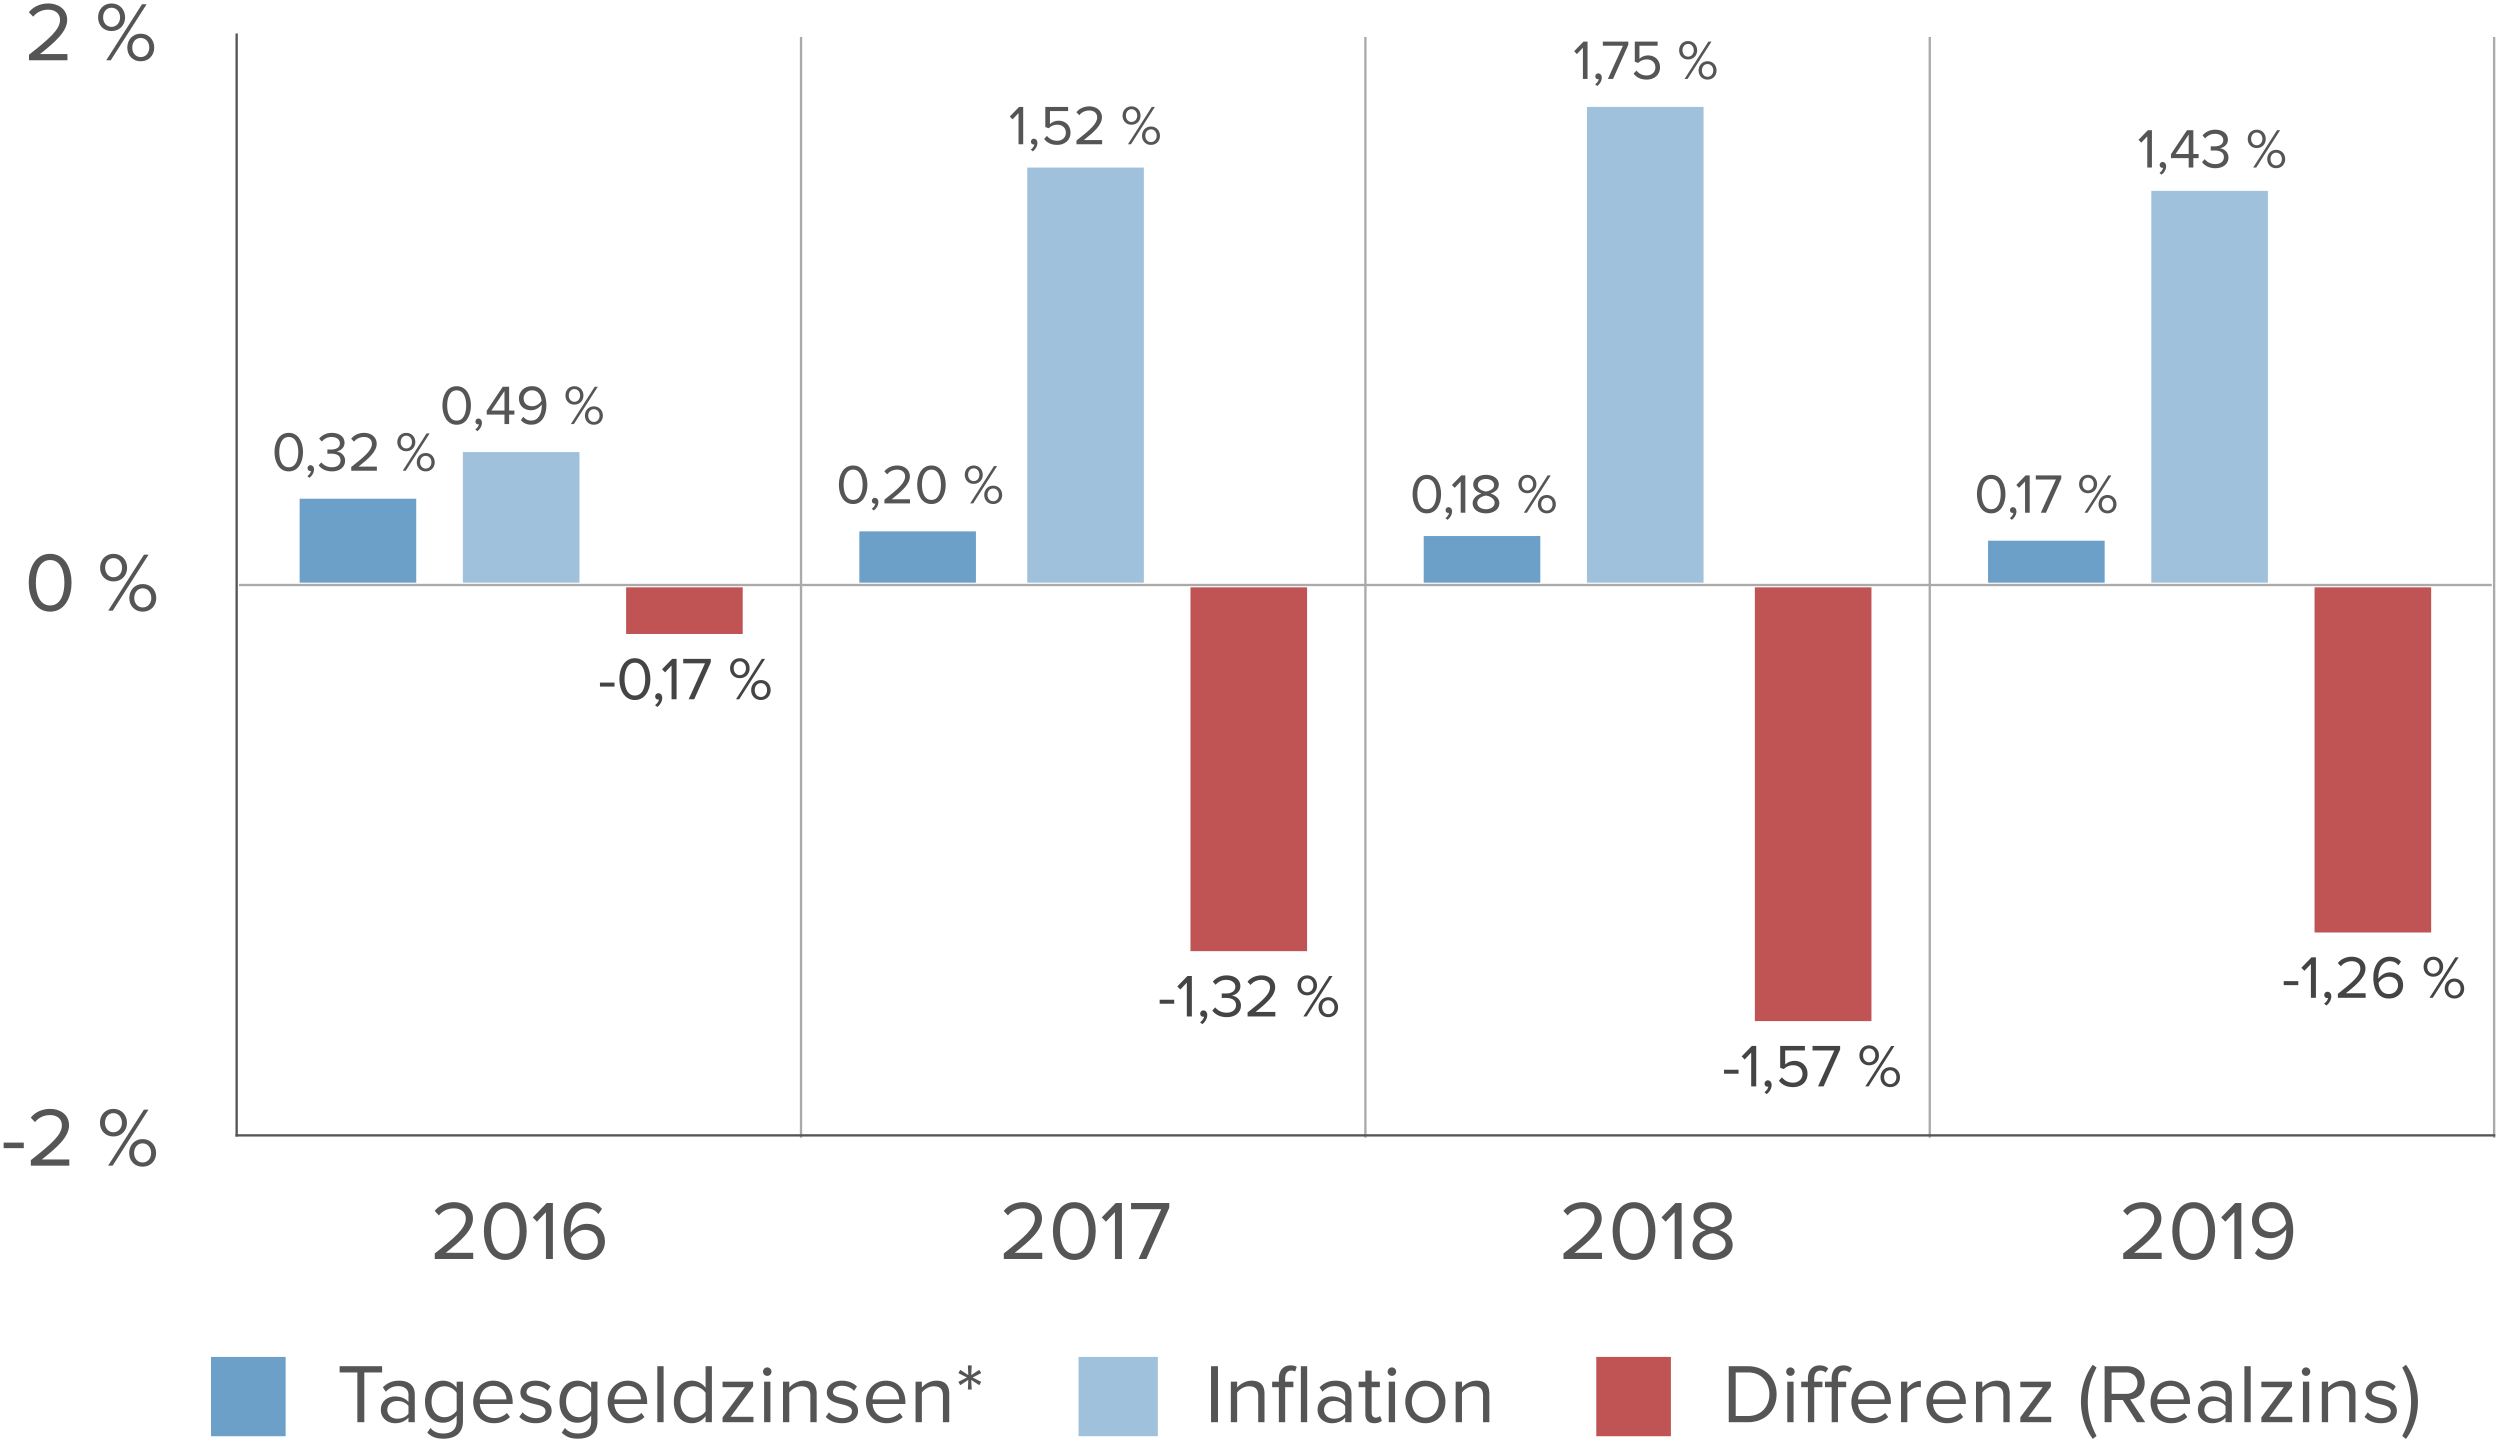 <svg viewBox="0 0 536 309" xmlns="http://www.w3.org/2000/svg" fill-rule="evenodd" clip-rule="evenodd"><path d="M171.74 7.925v236M292.741 7.925v236M413.74 7.924v236M534.74 7.926v236" fill="none" stroke="#aaa" stroke-width=".5"/><path d="M50.74 243.424v-236" fill="none" stroke="#555" stroke-width=".5" stroke-linecap="square"/><path fill="#555" fill-rule="nonzero" d="M.78 244.975H5.1v1.188H.78zM14.856 249.925v-1.332H8.97c3.348-2.646 5.832-4.878 5.832-7.326 0-2.394-2.034-3.528-4.032-3.528-1.692 0-3.258.684-4.176 1.89l.918.954c.702-.9 1.818-1.512 3.258-1.512 1.242 0 2.502.666 2.502 2.196 0 2.07-2.34 4.068-6.66 7.47v1.188h8.244zM24.306 243.661c1.728 0 2.916-1.26 2.916-2.934 0-1.692-1.188-2.988-2.916-2.988-1.71 0-2.88 1.296-2.88 2.988 0 1.674 1.17 2.934 2.88 2.934zm-.162 6.264l7.686-12.006h-.99l-7.668 12.006h.972zm6.426.216c1.71 0 2.898-1.26 2.898-2.934 0-1.692-1.188-2.988-2.898-2.988-1.71 0-2.88 1.296-2.88 2.988 0 1.674 1.17 2.934 2.88 2.934zm-6.264-7.38c-1.062 0-1.8-.9-1.8-2.034 0-1.188.738-2.07 1.8-2.07 1.08 0 1.836.882 1.836 2.07 0 1.134-.756 2.034-1.836 2.034zm6.264 6.48c-1.08 0-1.818-.9-1.818-2.034 0-1.188.738-2.07 1.818-2.07s1.836.882 1.836 2.07c0 1.134-.756 2.034-1.836 2.034zM10.748 131.141c3.276 0 4.59-3.294 4.59-6.21 0-2.934-1.314-6.192-4.59-6.192-3.294 0-4.59 3.258-4.59 6.192 0 2.916 1.296 6.21 4.59 6.21zm0-1.332c-2.286 0-3.06-2.484-3.06-4.878s.774-4.86 3.06-4.86 3.06 2.466 3.06 4.86-.774 4.878-3.06 4.878zM24.338 124.661c1.728 0 2.916-1.26 2.916-2.934 0-1.692-1.188-2.988-2.916-2.988-1.71 0-2.88 1.296-2.88 2.988 0 1.674 1.17 2.934 2.88 2.934zm-.162 6.264l7.686-12.006h-.99l-7.668 12.006h.972zm6.426.216c1.71 0 2.898-1.26 2.898-2.934 0-1.692-1.188-2.988-2.898-2.988-1.71 0-2.88 1.296-2.88 2.988 0 1.674 1.17 2.934 2.88 2.934zm-6.264-7.38c-1.062 0-1.8-.9-1.8-2.034 0-1.188.738-2.07 1.8-2.07 1.08 0 1.836.882 1.836 2.07 0 1.134-.756 2.034-1.836 2.034zm6.264 6.48c-1.08 0-1.818-.9-1.818-2.034 0-1.188.738-2.07 1.818-2.07s1.836.882 1.836 2.07c0 1.134-.756 2.034-1.836 2.034zM14.456 12.925v-1.332H8.57c3.348-2.646 5.832-4.878 5.832-7.326 0-2.394-2.034-3.528-4.032-3.528-1.692 0-3.258.684-4.176 1.89l.918.954c.702-.9 1.818-1.512 3.258-1.512 1.242 0 2.502.666 2.502 2.196 0 2.07-2.34 4.068-6.66 7.47v1.188h8.244zM23.906 6.66c1.728 0 2.916-1.26 2.916-2.933 0-1.692-1.188-2.988-2.916-2.988-1.71 0-2.88 1.296-2.88 2.988 0 1.674 1.17 2.934 2.88 2.934zm-.162 6.265L31.43.919h-.99l-7.668 12.006h.972zm6.426.216c1.71 0 2.898-1.26 2.898-2.934 0-1.692-1.188-2.988-2.898-2.988-1.71 0-2.88 1.296-2.88 2.988 0 1.674 1.17 2.934 2.88 2.934zm-6.264-7.38c-1.062 0-1.8-.9-1.8-2.034 0-1.188.738-2.07 1.8-2.07 1.08 0 1.836.882 1.836 2.07 0 1.134-.756 2.034-1.836 2.034zm6.264 6.48c-1.08 0-1.818-.9-1.818-2.034 0-1.188.738-2.07 1.818-2.07s1.836.882 1.836 2.07c0 1.134-.756 2.034-1.836 2.034zM101.456 269.925v-1.332H95.57c3.348-2.646 5.832-4.878 5.832-7.326 0-2.394-2.034-3.528-4.032-3.528-1.692 0-3.258.684-4.176 1.89l.918.954c.702-.9 1.818-1.512 3.258-1.512 1.242 0 2.502.666 2.502 2.196 0 2.07-2.34 4.068-6.66 7.47v1.188h8.244zM108.332 270.141c3.276 0 4.59-3.294 4.59-6.21 0-2.934-1.314-6.192-4.59-6.192-3.294 0-4.59 3.258-4.59 6.192 0 2.916 1.296 6.21 4.59 6.21zm0-1.332c-2.286 0-3.06-2.484-3.06-4.878s.774-4.86 3.06-4.86 3.06 2.466 3.06 4.86-.774 4.878-3.06 4.878zM118.538 269.925V257.92h-1.314l-3.006 3.096.9.918 1.926-2.034v10.026h1.494zM125.486 270.141c2.628 0 4.212-1.836 4.212-3.924 0-2.556-1.764-3.834-3.924-3.834-1.548 0-2.88 1.044-3.402 1.872-.018-.162-.018-.306-.018-.468 0-2.358 1.062-4.716 3.384-4.716 1.26 0 1.962.504 2.574 1.224l.756-1.116c-.738-.846-1.782-1.44-3.33-1.44-3.366 0-4.878 2.952-4.878 6.21s1.278 6.192 4.626 6.192zm-.054-1.332c-2.088 0-2.88-1.836-3.024-3.33.666-1.062 1.818-1.8 3.006-1.8 1.548 0 2.772.828 2.772 2.592 0 1.152-.9 2.538-2.754 2.538zM223.456 269.925v-1.332h-5.886c3.348-2.646 5.832-4.878 5.832-7.326 0-2.394-2.034-3.528-4.032-3.528-1.692 0-3.258.684-4.176 1.89l.918.954c.702-.9 1.818-1.512 3.258-1.512 1.242 0 2.502.666 2.502 2.196 0 2.07-2.34 4.068-6.66 7.47v1.188h8.244zM230.332 270.141c3.276 0 4.59-3.294 4.59-6.21 0-2.934-1.314-6.192-4.59-6.192-3.294 0-4.59 3.258-4.59 6.192 0 2.916 1.296 6.21 4.59 6.21zm0-1.332c-2.286 0-3.06-2.484-3.06-4.878s.774-4.86 3.06-4.86 3.06 2.466 3.06 4.86-.774 4.878-3.06 4.878zM240.538 269.925V257.92h-1.314l-3.006 3.096.9.918 1.926-2.034v10.026h1.494zM245.776 269.925l4.914-10.98v-1.026h-8.19v1.332h6.462l-4.842 10.674h1.656zM343.456 269.925v-1.332h-5.886c3.348-2.646 5.832-4.878 5.832-7.326 0-2.394-2.034-3.528-4.032-3.528-1.692 0-3.258.684-4.176 1.89l.918.954c.702-.9 1.818-1.512 3.258-1.512 1.242 0 2.502.666 2.502 2.196 0 2.07-2.34 4.068-6.66 7.47v1.188h8.244zM350.332 270.141c3.276 0 4.59-3.294 4.59-6.21 0-2.934-1.314-6.192-4.59-6.192-3.294 0-4.59 3.258-4.59 6.192 0 2.916 1.296 6.21 4.59 6.21zm0-1.332c-2.286 0-3.06-2.484-3.06-4.878s.774-4.86 3.06-4.86 3.06 2.466 3.06 4.86-.774 4.878-3.06 4.878zM360.538 269.925V257.92h-1.314l-3.006 3.096.9.918 1.926-2.034v10.026h1.494zM367.18 270.141c2.358 0 4.302-1.224 4.302-3.258 0-1.602-1.368-2.7-2.862-3.15 1.386-.396 2.682-1.296 2.682-2.88 0-2.16-2.142-3.114-4.122-3.114-1.998 0-4.104.954-4.104 3.114 0 1.584 1.278 2.484 2.664 2.88-1.494.45-2.862 1.548-2.862 3.15 0 2.052 1.926 3.258 4.302 3.258zm0-7.02c-.72-.126-2.61-.612-2.61-2.07 0-1.242 1.152-1.98 2.61-1.98 1.44 0 2.61.738 2.61 1.98 0 1.458-1.872 1.944-2.61 2.07zm0 5.688c-1.494 0-2.808-.792-2.808-2.088 0-1.566 2.07-2.232 2.808-2.322.738.09 2.79.756 2.79 2.322 0 1.296-1.314 2.088-2.79 2.088zM463.456 269.925v-1.332h-5.886c3.348-2.646 5.832-4.878 5.832-7.326 0-2.394-2.034-3.528-4.032-3.528-1.692 0-3.258.684-4.176 1.89l.918.954c.702-.9 1.818-1.512 3.258-1.512 1.242 0 2.502.666 2.502 2.196 0 2.07-2.34 4.068-6.66 7.47v1.188h8.244zM470.332 270.141c3.276 0 4.59-3.294 4.59-6.21 0-2.934-1.314-6.192-4.59-6.192-3.294 0-4.59 3.258-4.59 6.192 0 2.916 1.296 6.21 4.59 6.21zm0-1.332c-2.286 0-3.06-2.484-3.06-4.878s.774-4.86 3.06-4.86 3.06 2.466 3.06 4.86-.774 4.878-3.06 4.878zM480.538 269.925V257.92h-1.314l-3.006 3.096.9.918 1.926-2.034v10.026h1.494zM486.784 270.123c3.366 0 4.878-2.952 4.878-6.192 0-3.276-1.278-6.21-4.644-6.21-2.61 0-4.194 1.854-4.194 3.924 0 2.556 1.782 3.834 3.942 3.834 1.53 0 2.862-1.044 3.384-1.872.018.162.018.324.018.486 0 2.268-.954 4.698-3.384 4.698-1.242 0-1.962-.504-2.574-1.224l-.756 1.116c.756.864 1.8 1.44 3.33 1.44zm.324-5.94c-1.548 0-2.772-.828-2.772-2.592 0-1.134.918-2.538 2.754-2.538 2.088 0 2.88 1.854 3.006 3.348-.63 1.062-1.8 1.782-2.988 1.782z"/><path fill="#444" fill-rule="nonzero" d="M489.63 210.35h3.12v.858h-3.12zM496.533 213.925v-8.67h-.949l-2.17 2.235.65.663 1.39-1.469v7.241h1.08zM499.835 213.613c0-.624-.39-.988-.819-.988a.696.696 0 00-.689.702c0 .39.26.663.624.663a.603.603 0 00.182-.026c-.052.43-.429.936-.845 1.21l.481.402c.598-.429 1.066-1.17 1.066-1.963zM507.193 213.925v-.962h-4.25c2.417-1.91 4.211-3.523 4.211-5.29 0-1.73-1.469-2.549-2.912-2.549-1.222 0-2.353.494-3.016 1.365l.663.69c.507-.65 1.313-1.093 2.353-1.093.897 0 1.807.481 1.807 1.586 0 1.495-1.69 2.938-4.81 5.395v.858h5.954zM512.185 214.081c1.898 0 3.042-1.326 3.042-2.834 0-1.846-1.274-2.769-2.834-2.769-1.118 0-2.08.754-2.457 1.352-.013-.117-.013-.22-.013-.338 0-1.703.767-3.406 2.444-3.406.91 0 1.417.364 1.86.884l.545-.806c-.533-.61-1.287-1.04-2.405-1.04-2.43 0-3.523 2.132-3.523 4.485s.923 4.472 3.341 4.472zm-.039-.962c-1.508 0-2.08-1.326-2.184-2.405.481-.767 1.313-1.3 2.171-1.3 1.118 0 2.002.598 2.002 1.872 0 .832-.65 1.833-1.989 1.833zM521.701 209.401c1.248 0 2.106-.91 2.106-2.119 0-1.222-.858-2.158-2.106-2.158-1.235 0-2.08.936-2.08 2.158 0 1.21.845 2.12 2.08 2.12zm-.117 4.524l5.551-8.67h-.715l-5.538 8.67h.702zm4.641.156c1.235 0 2.093-.91 2.093-2.119 0-1.222-.858-2.158-2.093-2.158-1.235 0-2.08.936-2.08 2.158 0 1.21.845 2.12 2.08 2.12zm-4.524-5.33c-.767 0-1.3-.65-1.3-1.469 0-.858.533-1.495 1.3-1.495.78 0 1.326.637 1.326 1.495 0 .82-.546 1.47-1.326 1.47zm4.524 4.68c-.78 0-1.313-.65-1.313-1.469 0-.858.533-1.495 1.313-1.495.78 0 1.326.637 1.326 1.495 0 .82-.546 1.47-1.326 1.47zM369.63 229.35h3.12v.858h-3.12zM376.533 232.925v-8.67h-.949l-2.17 2.235.65.663 1.39-1.469v7.241h1.08zM379.835 232.613c0-.624-.39-.988-.819-.988a.696.696 0 00-.689.702c0 .39.26.663.624.663a.603.603 0 00.182-.026c-.052.43-.429.936-.845 1.21l.481.402c.598-.429 1.066-1.17 1.066-1.963zM384.45 233.081c1.742 0 3.081-1.092 3.081-2.86 0-1.78-1.313-2.769-2.756-2.769-.87 0-1.612.364-2.028.78v-3.016h4.225v-.962h-5.304v4.68l.793.273c.585-.572 1.235-.819 2.002-.819 1.17 0 1.99.728 1.99 1.872 0 1.053-.82 1.86-2.003 1.86-1.066 0-1.82-.417-2.392-1.145l-.663.715c.65.858 1.586 1.391 3.055 1.391zM390.976 232.925l3.55-7.93v-.74h-5.916v.961h4.667l-3.497 7.71h1.196zM400.74 228.401c1.247 0 2.105-.91 2.105-2.119 0-1.222-.858-2.158-2.106-2.158-1.235 0-2.08.936-2.08 2.158 0 1.21.845 2.12 2.08 2.12zm-.118 4.524l5.551-8.67h-.715l-5.538 8.67h.702zm4.641.156c1.235 0 2.093-.91 2.093-2.119 0-1.222-.858-2.158-2.093-2.158-1.235 0-2.08.936-2.08 2.158 0 1.21.845 2.12 2.08 2.12zm-4.524-5.33c-.767 0-1.3-.65-1.3-1.469 0-.858.533-1.495 1.3-1.495.78 0 1.326.637 1.326 1.495 0 .82-.546 1.47-1.326 1.47zm4.524 4.68c-.78 0-1.313-.65-1.313-1.469 0-.858.533-1.495 1.313-1.495.78 0 1.326.637 1.326 1.495 0 .82-.546 1.47-1.326 1.47zM248.63 214.35h3.12v.858h-3.12zM255.533 217.925v-8.67h-.949l-2.17 2.235.65.663 1.39-1.469v7.241h1.08zM258.835 217.613c0-.624-.39-.988-.819-.988a.696.696 0 00-.689.702c0 .39.26.663.624.663a.603.603 0 00.182-.026c-.052.43-.429.936-.845 1.21l.481.402c.598-.429 1.066-1.17 1.066-1.963zM262.995 218.081c1.911 0 3.068-1.053 3.068-2.496 0-1.39-1.209-2.067-2.002-2.132.82-.143 1.872-.767 1.872-2.015 0-1.469-1.274-2.314-2.938-2.314-1.339 0-2.34.585-2.964 1.34l.598.675c.637-.689 1.34-1.053 2.288-1.053 1.053 0 1.937.52 1.937 1.482 0 1.001-.923 1.43-2.015 1.43-.35 0-.754 0-.897-.013v.988c.13-.013.533-.013.897-.013 1.274 0 2.158.455 2.158 1.534 0 1.001-.767 1.625-2.028 1.625-1.027 0-1.91-.468-2.418-1.144l-.637.676c.533.78 1.612 1.43 3.081 1.43zM273.434 217.925v-.962h-4.25c2.417-1.91 4.211-3.523 4.211-5.29 0-1.73-1.469-2.549-2.912-2.549-1.222 0-2.353.494-3.016 1.365l.663.69c.507-.65 1.313-1.093 2.353-1.093.897 0 1.807.481 1.807 1.586 0 1.495-1.69 2.938-4.81 5.395v.858h5.954zM280.26 213.401c1.247 0 2.105-.91 2.105-2.119 0-1.222-.858-2.158-2.106-2.158-1.235 0-2.08.936-2.08 2.158 0 1.21.845 2.12 2.08 2.12zm-.118 4.524l5.551-8.67h-.715l-5.538 8.67h.702zm4.641.156c1.235 0 2.093-.91 2.093-2.119 0-1.222-.858-2.158-2.093-2.158-1.235 0-2.08.936-2.08 2.158 0 1.21.845 2.12 2.08 2.12zm-4.524-5.33c-.767 0-1.3-.65-1.3-1.469 0-.858.533-1.495 1.3-1.495.78 0 1.326.637 1.326 1.495 0 .82-.546 1.47-1.326 1.47zm4.524 4.68c-.78 0-1.313-.65-1.313-1.469 0-.858.533-1.495 1.313-1.495.78 0 1.326.637 1.326 1.495 0 .82-.546 1.47-1.326 1.47z"/><g><path fill="#444" fill-rule="nonzero" d="M128.63 146.35h3.12v.858h-3.12zM136.118 150.081c2.366 0 3.315-2.379 3.315-4.485 0-2.119-.949-4.472-3.315-4.472-2.379 0-3.315 2.353-3.315 4.472 0 2.106.936 4.485 3.315 4.485zm0-.962c-1.65 0-2.21-1.794-2.21-3.523s.56-3.51 2.21-3.51c1.651 0 2.21 1.781 2.21 3.51 0 1.73-.559 3.523-2.21 3.523zM141.981 149.613c0-.624-.39-.988-.819-.988a.696.696 0 00-.689.702c0 .39.26.663.624.663a.603.603 0 00.182-.026c-.052.43-.429.936-.845 1.21l.481.402c.598-.429 1.066-1.17 1.066-1.963zM145.062 149.925v-8.67h-.949l-2.17 2.235.65.663 1.39-1.469v7.241h1.08zM148.845 149.925l3.55-7.93v-.74h-5.916v.961h4.667l-3.497 7.71h1.196zM158.608 145.401c1.248 0 2.106-.91 2.106-2.119 0-1.222-.858-2.158-2.106-2.158-1.235 0-2.08.936-2.08 2.158 0 1.21.845 2.12 2.08 2.12zm-.117 4.524l5.551-8.67h-.715l-5.538 8.67h.702zm4.641.156c1.235 0 2.093-.91 2.093-2.119 0-1.222-.858-2.158-2.093-2.158-1.235 0-2.08.936-2.08 2.158 0 1.21.845 2.12 2.08 2.12zm-4.524-5.33c-.767 0-1.3-.65-1.3-1.469 0-.858.533-1.495 1.3-1.495.78 0 1.326.637 1.326 1.495 0 .82-.546 1.47-1.326 1.47zm4.524 4.68c-.78 0-1.313-.65-1.313-1.469 0-.858.533-1.495 1.313-1.495.78 0 1.326.637 1.326 1.495 0 .82-.546 1.47-1.326 1.47z"/></g><g><path d="M461.372 35.925V27.92h-.876l-2.004 2.064.6.612 1.284-1.356v6.684h.996zM464.42 35.637c0-.576-.36-.912-.756-.912-.36 0-.636.3-.636.648 0 .36.24.612.576.612.06 0 .144-.012.168-.024-.048.396-.396.864-.78 1.116l.444.372c.552-.396.984-1.08.984-1.812zM470.252 35.925v-2.028h1.128v-.876h-1.128v-5.1h-1.368l-3.432 5.148v.828h3.804v2.028h.996zm-.996-2.904h-2.808l2.808-4.176v4.176zM474.956 36.069c1.764 0 2.832-.972 2.832-2.304 0-1.284-1.116-1.908-1.848-1.968.756-.132 1.728-.708 1.728-1.86 0-1.356-1.176-2.136-2.712-2.136-1.236 0-2.16.54-2.736 1.236l.552.624c.588-.636 1.236-.972 2.112-.972.972 0 1.788.48 1.788 1.368 0 .924-.852 1.32-1.86 1.32-.324 0-.696 0-.828-.012v.912c.12-.012.492-.012.828-.012 1.176 0 1.992.42 1.992 1.416 0 .924-.708 1.5-1.872 1.5-.948 0-1.764-.432-2.232-1.056l-.588.624c.492.72 1.488 1.32 2.844 1.32zM483.836 31.749c1.152 0 1.944-.84 1.944-1.956 0-1.128-.792-1.992-1.944-1.992-1.14 0-1.92.864-1.92 1.992 0 1.116.78 1.956 1.92 1.956zm-.108 4.176l5.124-8.004h-.66l-5.112 8.004h.648zm4.284.144c1.14 0 1.932-.84 1.932-1.956 0-1.128-.792-1.992-1.932-1.992s-1.92.864-1.92 1.992c0 1.116.78 1.956 1.92 1.956zm-4.176-4.92c-.708 0-1.2-.6-1.2-1.356 0-.792.492-1.38 1.2-1.38.72 0 1.224.588 1.224 1.38 0 .756-.504 1.356-1.224 1.356zm4.176 4.32c-.72 0-1.212-.6-1.212-1.356 0-.792.492-1.38 1.212-1.38s1.224.588 1.224 1.38c0 .756-.504 1.356-1.224 1.356z" fill="#555" fill-rule="nonzero"/></g><g><path d="M340.372 16.925V8.92h-.876l-2.004 2.064.6.612 1.284-1.356v6.684h.996zM343.42 16.637c0-.576-.36-.912-.756-.912-.36 0-.636.3-.636.648 0 .36.24.612.576.612.06 0 .144-.012.168-.024-.048.396-.396.864-.78 1.116l.444.372c.552-.396.984-1.08.984-1.812zM345.832 16.925l3.276-7.32V8.92h-5.46v.888h4.308l-3.228 7.116h1.104zM353.068 17.069c1.608 0 2.844-1.008 2.844-2.64 0-1.644-1.212-2.556-2.544-2.556-.804 0-1.488.336-1.872.72V9.809h3.9V8.92H350.5v4.32l.732.252c.54-.528 1.14-.756 1.848-.756 1.08 0 1.836.672 1.836 1.728 0 .972-.756 1.716-1.848 1.716-.984 0-1.68-.384-2.208-1.056l-.612.66c.6.792 1.464 1.284 2.82 1.284zM361.924 12.749c1.152 0 1.944-.84 1.944-1.956 0-1.128-.792-1.992-1.944-1.992-1.14 0-1.92.864-1.92 1.992 0 1.116.78 1.956 1.92 1.956zm-.108 4.176l5.124-8.004h-.66l-5.112 8.004h.648zm4.284.144c1.14 0 1.932-.84 1.932-1.956 0-1.128-.792-1.992-1.932-1.992s-1.92.864-1.92 1.992c0 1.116.78 1.956 1.92 1.956zm-4.176-4.92c-.708 0-1.2-.6-1.2-1.356 0-.792.492-1.38 1.2-1.38.72 0 1.224.588 1.224 1.38 0 .756-.504 1.356-1.224 1.356zm4.176 4.32c-.72 0-1.212-.6-1.212-1.356 0-.792.492-1.38 1.212-1.38s1.224.588 1.224 1.38c0 .756-.504 1.356-1.224 1.356z" fill="#555" fill-rule="nonzero"/></g><g><path d="M219.372 30.925V22.92h-.876l-2.004 2.064.6.612 1.284-1.356v6.684h.996zM222.42 30.637c0-.576-.36-.912-.756-.912-.36 0-.636.3-.636.648 0 .36.24.612.576.612.06 0 .144-.012.168-.024-.048.396-.396.864-.78 1.116l.444.372c.552-.396.984-1.08.984-1.812zM226.68 31.069c1.608 0 2.844-1.008 2.844-2.64 0-1.644-1.212-2.556-2.544-2.556-.804 0-1.488.336-1.872.72v-2.784h3.9v-.888h-4.896v4.32l.732.252c.54-.528 1.14-.756 1.848-.756 1.08 0 1.836.672 1.836 1.728 0 .972-.756 1.716-1.848 1.716-.984 0-1.68-.384-2.208-1.056l-.612.66c.6.792 1.464 1.284 2.82 1.284zM236.292 30.925v-.888h-3.924c2.232-1.764 3.888-3.252 3.888-4.884 0-1.596-1.356-2.352-2.688-2.352-1.128 0-2.172.456-2.784 1.26l.612.636c.468-.6 1.212-1.008 2.172-1.008.828 0 1.668.444 1.668 1.464 0 1.38-1.56 2.712-4.44 4.98v.792h5.496zM242.592 26.749c1.152 0 1.944-.84 1.944-1.956 0-1.128-.792-1.992-1.944-1.992-1.14 0-1.92.864-1.92 1.992 0 1.116.78 1.956 1.92 1.956zm-.108 4.176l5.124-8.004h-.66l-5.112 8.004h.648zm4.284.144c1.14 0 1.932-.84 1.932-1.956 0-1.128-.792-1.992-1.932-1.992s-1.92.864-1.92 1.992c0 1.116.78 1.956 1.92 1.956zm-4.176-4.92c-.708 0-1.2-.6-1.2-1.356 0-.792.492-1.38 1.2-1.38.72 0 1.224.588 1.224 1.38 0 .756-.504 1.356-1.224 1.356zm4.176 4.32c-.72 0-1.212-.6-1.212-1.356 0-.792.492-1.38 1.212-1.38s1.224.588 1.224 1.38c0 .756-.504 1.356-1.224 1.356z" fill="#555" fill-rule="nonzero"/></g><g><path d="M97.912 91.07c2.184 0 3.06-2.197 3.06-4.14 0-1.957-.876-4.129-3.06-4.129-2.196 0-3.06 2.172-3.06 4.128 0 1.944.864 4.14 3.06 4.14zm0-.889c-1.524 0-2.04-1.656-2.04-3.252 0-1.596.516-3.24 2.04-3.24s2.04 1.644 2.04 3.24c0 1.596-.516 3.252-2.04 3.252zM103.324 90.637c0-.576-.36-.912-.756-.912-.36 0-.636.3-.636.648 0 .36.24.612.576.612.06 0 .144-.012.168-.024-.048.396-.396.864-.78 1.116l.444.372c.552-.396.984-1.08.984-1.812zM109.156 90.925v-2.028h1.128v-.876h-1.128v-5.1h-1.368l-3.432 5.148v.828h3.804v2.028h.996zm-.996-2.904h-2.808l2.808-4.176v4.176zM113.896 91.057c2.244 0 3.252-1.968 3.252-4.128 0-2.184-.852-4.14-3.096-4.14-1.74 0-2.796 1.236-2.796 2.616 0 1.704 1.188 2.556 2.628 2.556 1.02 0 1.908-.696 2.256-1.248.012.108.012.216.012.324 0 1.512-.636 3.132-2.256 3.132-.828 0-1.308-.336-1.716-.816l-.504.744c.504.576 1.2.96 2.22.96zm.216-3.96c-1.032 0-1.848-.552-1.848-1.728 0-.756.612-1.692 1.836-1.692 1.392 0 1.92 1.236 2.004 2.232-.42.708-1.2 1.188-1.992 1.188zM123.148 86.75c1.152 0 1.944-.84 1.944-1.957 0-1.128-.792-1.992-1.944-1.992-1.14 0-1.92.864-1.92 1.992 0 1.116.78 1.956 1.92 1.956zm-.108 4.175l5.124-8.004h-.66l-5.112 8.004h.648zm4.284.144c1.14 0 1.932-.84 1.932-1.956 0-1.128-.792-1.992-1.932-1.992s-1.92.864-1.92 1.992c0 1.116.78 1.956 1.92 1.956zm-4.176-4.92c-.708 0-1.2-.6-1.2-1.356 0-.792.492-1.38 1.2-1.38.72 0 1.224.588 1.224 1.38 0 .756-.504 1.356-1.224 1.356zm4.176 4.32c-.72 0-1.212-.6-1.212-1.356 0-.792.492-1.38 1.212-1.38s1.224.588 1.224 1.38c0 .756-.504 1.356-1.224 1.356z" fill="#555" fill-rule="nonzero"/></g><g><path d="M426.912 110.07c2.184 0 3.06-2.197 3.06-4.14 0-1.957-.876-4.129-3.06-4.129-2.196 0-3.06 2.172-3.06 4.128 0 1.944.864 4.14 3.06 4.14zm0-.889c-1.524 0-2.04-1.656-2.04-3.252 0-1.596.516-3.24 2.04-3.24s2.04 1.644 2.04 3.24c0 1.596-.516 3.252-2.04 3.252zM432.324 109.637c0-.576-.36-.912-.756-.912-.36 0-.636.3-.636.648 0 .36.24.612.576.612.06 0 .144-.012.168-.024-.048.396-.396.864-.78 1.116l.444.372c.552-.396.984-1.08.984-1.812zM435.168 109.925v-8.004h-.876l-2.004 2.064.6.612 1.284-1.356v6.684h.996zM438.66 109.925l3.276-7.32v-.684h-5.46v.888h4.308l-3.228 7.116h1.104zM447.672 105.75c1.152 0 1.944-.84 1.944-1.957 0-1.128-.792-1.992-1.944-1.992-1.14 0-1.92.864-1.92 1.992 0 1.116.78 1.956 1.92 1.956zm-.108 4.175l5.124-8.004h-.66l-5.112 8.004h.648zm4.284.144c1.14 0 1.932-.84 1.932-1.956 0-1.128-.792-1.992-1.932-1.992s-1.92.864-1.92 1.992c0 1.116.78 1.956 1.92 1.956zm-4.176-4.92c-.708 0-1.2-.6-1.2-1.356 0-.792.492-1.38 1.2-1.38.72 0 1.224.588 1.224 1.38 0 .756-.504 1.356-1.224 1.356zm4.176 4.32c-.72 0-1.212-.6-1.212-1.356 0-.792.492-1.38 1.212-1.38s1.224.588 1.224 1.38c0 .756-.504 1.356-1.224 1.356z" fill="#555" fill-rule="nonzero"/></g><g><path d="M305.912 110.07c2.184 0 3.06-2.197 3.06-4.14 0-1.957-.876-4.129-3.06-4.129-2.196 0-3.06 2.172-3.06 4.128 0 1.944.864 4.14 3.06 4.14zm0-.889c-1.524 0-2.04-1.656-2.04-3.252 0-1.596.516-3.24 2.04-3.24s2.04 1.644 2.04 3.24c0 1.596-.516 3.252-2.04 3.252zM311.324 109.637c0-.576-.36-.912-.756-.912-.36 0-.636.3-.636.648 0 .36.24.612.576.612.06 0 .144-.012.168-.024-.048.396-.396.864-.78 1.116l.444.372c.552-.396.984-1.08.984-1.812zM314.168 109.925v-8.004h-.876l-2.004 2.064.6.612 1.284-1.356v6.684h.996zM318.596 110.07c1.572 0 2.868-.817 2.868-2.173 0-1.068-.912-1.8-1.908-2.1.924-.264 1.788-.864 1.788-1.92 0-1.44-1.428-2.076-2.748-2.076-1.332 0-2.736.636-2.736 2.076 0 1.056.852 1.656 1.776 1.92-.996.3-1.908 1.032-1.908 2.1 0 1.368 1.284 2.172 2.868 2.172zm0-4.68c-.48-.085-1.74-.409-1.74-1.38 0-.829.768-1.32 1.74-1.32.96 0 1.74.491 1.74 1.32 0 .971-1.248 1.295-1.74 1.38zm0 3.791c-.996 0-1.872-.528-1.872-1.392 0-1.044 1.38-1.488 1.872-1.548.492.06 1.86.504 1.86 1.548 0 .864-.876 1.392-1.86 1.392zM327.464 105.75c1.152 0 1.944-.84 1.944-1.957 0-1.128-.792-1.992-1.944-1.992-1.14 0-1.92.864-1.92 1.992 0 1.116.78 1.956 1.92 1.956zm-.108 4.175l5.124-8.004h-.66l-5.112 8.004h.648zm4.284.144c1.14 0 1.932-.84 1.932-1.956 0-1.128-.792-1.992-1.932-1.992s-1.92.864-1.92 1.992c0 1.116.78 1.956 1.92 1.956zm-4.176-4.92c-.708 0-1.2-.6-1.2-1.356 0-.792.492-1.38 1.2-1.38.72 0 1.224.588 1.224 1.38 0 .756-.504 1.356-1.224 1.356zm4.176 4.32c-.72 0-1.212-.6-1.212-1.356 0-.792.492-1.38 1.212-1.38s1.224.588 1.224 1.38c0 .756-.504 1.356-1.224 1.356z" fill="#555" fill-rule="nonzero"/></g><g><path d="M182.912 108.07c2.184 0 3.06-2.197 3.06-4.14 0-1.957-.876-4.129-3.06-4.129-2.196 0-3.06 2.172-3.06 4.128 0 1.944.864 4.14 3.06 4.14zm0-.889c-1.524 0-2.04-1.656-2.04-3.252 0-1.596.516-3.24 2.04-3.24s2.04 1.644 2.04 3.24c0 1.596-.516 3.252-2.04 3.252zM188.324 107.637c0-.576-.36-.912-.756-.912-.36 0-.636.3-.636.648 0 .36.24.612.576.612.06 0 .144-.012.168-.024-.048.396-.396.864-.78 1.116l.444.372c.552-.396.984-1.08.984-1.812zM195.116 107.925v-.888h-3.924c2.232-1.764 3.888-3.252 3.888-4.884 0-1.596-1.356-2.352-2.688-2.352-1.128 0-2.172.456-2.784 1.26l.612.636c.468-.6 1.212-1.008 2.172-1.008.828 0 1.668.444 1.668 1.464 0 1.38-1.56 2.712-4.44 4.98v.792h5.496zM199.7 108.07c2.184 0 3.06-2.197 3.06-4.14 0-1.957-.876-4.129-3.06-4.129-2.196 0-3.06 2.172-3.06 4.128 0 1.944.864 4.14 3.06 4.14zm0-.889c-1.524 0-2.04-1.656-2.04-3.252 0-1.596.516-3.24 2.04-3.24s2.04 1.644 2.04 3.24c0 1.596-.516 3.252-2.04 3.252zM208.76 103.75c1.152 0 1.944-.84 1.944-1.957 0-1.128-.792-1.992-1.944-1.992-1.14 0-1.92.864-1.92 1.992 0 1.116.78 1.956 1.92 1.956zm-.108 4.175l5.124-8.004h-.66l-5.112 8.004h.648zm4.284.144c1.14 0 1.932-.84 1.932-1.956 0-1.128-.792-1.992-1.932-1.992s-1.92.864-1.92 1.992c0 1.116.78 1.956 1.92 1.956zm-4.176-4.92c-.708 0-1.2-.6-1.2-1.356 0-.792.492-1.38 1.2-1.38.72 0 1.224.588 1.224 1.38 0 .756-.504 1.356-1.224 1.356zm4.176 4.32c-.72 0-1.212-.6-1.212-1.356 0-.792.492-1.38 1.212-1.38s1.224.588 1.224 1.38c0 .756-.504 1.356-1.224 1.356z" fill="#555" fill-rule="nonzero"/></g><g><path d="M61.912 101.07c2.184 0 3.06-2.197 3.06-4.14 0-1.957-.876-4.129-3.06-4.129-2.196 0-3.06 2.172-3.06 4.128 0 1.944.864 4.14 3.06 4.14zm0-.889c-1.524 0-2.04-1.656-2.04-3.252 0-1.596.516-3.24 2.04-3.24s2.04 1.644 2.04 3.24c0 1.596-.516 3.252-2.04 3.252zM67.324 100.637c0-.576-.36-.912-.756-.912-.36 0-.636.3-.636.648 0 .36.24.612.576.612.06 0 .144-.012.168-.024-.048.396-.396.864-.78 1.116l.444.372c.552-.396.984-1.08.984-1.812zM71.164 101.07c1.764 0 2.832-.973 2.832-2.305 0-1.284-1.116-1.908-1.848-1.968.756-.132 1.728-.708 1.728-1.86 0-1.356-1.176-2.136-2.712-2.136-1.236 0-2.16.54-2.736 1.236l.552.624c.588-.636 1.236-.972 2.112-.972.972 0 1.788.48 1.788 1.368 0 .924-.852 1.32-1.86 1.32-.324 0-.696 0-.828-.012v.912c.12-.012.492-.012.828-.012 1.176 0 1.992.42 1.992 1.416 0 .924-.708 1.5-1.872 1.5-.948 0-1.764-.432-2.232-1.056l-.588.624c.492.72 1.488 1.32 2.844 1.32zM80.8 100.925v-.888h-3.924c2.232-1.764 3.888-3.252 3.888-4.884 0-1.596-1.356-2.352-2.688-2.352-1.128 0-2.172.456-2.784 1.26l.612.636c.468-.6 1.212-1.008 2.172-1.008.828 0 1.668.444 1.668 1.464 0 1.38-1.56 2.712-4.44 4.98v.792H80.8zM87.1 96.75c1.152 0 1.944-.84 1.944-1.957 0-1.128-.792-1.992-1.944-1.992-1.14 0-1.92.864-1.92 1.992 0 1.116.78 1.956 1.92 1.956zm-.108 4.175l5.124-8.004h-.66l-5.112 8.004h.648zm4.284.144c1.14 0 1.932-.84 1.932-1.956 0-1.128-.792-1.992-1.932-1.992s-1.92.864-1.92 1.992c0 1.116.78 1.956 1.92 1.956zM87.1 96.15c-.708 0-1.2-.6-1.2-1.356 0-.792.492-1.38 1.2-1.38.72 0 1.224.588 1.224 1.38 0 .756-.504 1.356-1.224 1.356zm4.176 4.32c-.72 0-1.212-.6-1.212-1.356 0-.792.492-1.38 1.212-1.38s1.224.588 1.224 1.38c0 .756-.504 1.356-1.224 1.356z" fill="#555" fill-rule="nonzero"/></g><g><path d="M78.108 304.925v-10.674h3.816v-1.332h-9.108v1.332h3.798v10.674h1.494zM88.926 304.925v-5.976c0-2.106-1.53-2.934-3.366-2.934-1.422 0-2.538.468-3.474 1.44l.63.936c.774-.828 1.62-1.206 2.664-1.206 1.26 0 2.196.666 2.196 1.836v1.566c-.702-.81-1.692-1.188-2.88-1.188-1.476 0-3.042.918-3.042 2.862 0 1.89 1.566 2.88 3.042 2.88 1.17 0 2.16-.414 2.88-1.206v.99h1.35zm-3.744-.756c-1.26 0-2.142-.792-2.142-1.89 0-1.116.882-1.908 2.142-1.908.954 0 1.872.36 2.394 1.08v1.638c-.522.72-1.44 1.08-2.394 1.08zM95.118 308.453c2.124 0 4.14-.9 4.14-3.78v-8.442h-1.35v1.314c-.702-.954-1.746-1.53-2.916-1.53-2.286 0-3.87 1.728-3.87 4.518 0 2.808 1.602 4.5 3.87 4.5 1.224 0 2.286-.666 2.916-1.548v1.242c0 1.908-1.35 2.61-2.79 2.61-1.242 0-2.106-.324-2.826-1.188l-.684 1.008c1.026 1.008 2.034 1.296 3.51 1.296zm.198-4.608c-1.746 0-2.79-1.404-2.79-3.312 0-1.926 1.044-3.312 2.79-3.312 1.08 0 2.124.648 2.592 1.404v3.798c-.468.756-1.512 1.422-2.592 1.422zM105.882 305.141c1.422 0 2.592-.468 3.456-1.332l-.648-.882c-.684.702-1.692 1.098-2.682 1.098-1.872 0-3.024-1.368-3.132-3.006h7.038v-.342c0-2.61-1.548-4.662-4.176-4.662-2.484 0-4.284 2.034-4.284 4.554 0 2.718 1.854 4.572 4.428 4.572zm2.7-5.112h-5.706c.072-1.332.99-2.898 2.844-2.898 1.98 0 2.844 1.602 2.862 2.898zM114.846 305.141c2.25 0 3.42-1.17 3.42-2.628 0-3.384-5.382-2.124-5.382-4.032 0-.774.738-1.368 1.926-1.368 1.116 0 2.07.468 2.592 1.098l.63-.936c-.702-.702-1.746-1.26-3.222-1.26-2.07 0-3.24 1.152-3.24 2.502 0 3.222 5.382 1.926 5.382 4.032 0 .864-.72 1.494-2.052 1.494-1.188 0-2.286-.576-2.862-1.242l-.702.972c.882.936 2.088 1.368 3.51 1.368zM123.954 308.453c2.124 0 4.14-.9 4.14-3.78v-8.442h-1.35v1.314c-.702-.954-1.746-1.53-2.916-1.53-2.286 0-3.87 1.728-3.87 4.518 0 2.808 1.602 4.5 3.87 4.5 1.224 0 2.286-.666 2.916-1.548v1.242c0 1.908-1.35 2.61-2.79 2.61-1.242 0-2.106-.324-2.826-1.188l-.684 1.008c1.026 1.008 2.034 1.296 3.51 1.296zm.198-4.608c-1.746 0-2.79-1.404-2.79-3.312 0-1.926 1.044-3.312 2.79-3.312 1.08 0 2.124.648 2.592 1.404v3.798c-.468.756-1.512 1.422-2.592 1.422zM134.718 305.141c1.422 0 2.592-.468 3.456-1.332l-.648-.882c-.684.702-1.692 1.098-2.682 1.098-1.872 0-3.024-1.368-3.132-3.006h7.038v-.342c0-2.61-1.548-4.662-4.176-4.662-2.484 0-4.284 2.034-4.284 4.554 0 2.718 1.854 4.572 4.428 4.572zm2.7-5.112h-5.706c.072-1.332.99-2.898 2.844-2.898 1.98 0 2.844 1.602 2.862 2.898zM140.928 292.92h1.35v12.005h-1.35zM152.628 304.925V292.92h-1.35v4.626c-.702-.954-1.764-1.53-2.934-1.53-2.286 0-3.87 1.8-3.87 4.572 0 2.826 1.602 4.554 3.87 4.554 1.224 0 2.286-.63 2.934-1.512v1.296h1.35zm-3.96-.99c-1.746 0-2.79-1.422-2.79-3.348s1.044-3.366 2.79-3.366c1.08 0 2.124.648 2.61 1.404v3.942c-.486.756-1.53 1.368-2.61 1.368zM161.538 304.925v-1.17h-4.896l4.824-6.498v-1.026h-6.552v1.188h4.788l-4.788 6.462v1.044h6.624zM164.49 294.99a.907.907 0 00.918-.9.922.922 0 00-.918-.919c-.486 0-.9.414-.9.918s.414.9.9.9zm.684 9.935v-8.694h-1.35v8.694h1.35zM175.092 304.925v-6.102c0-1.89-.954-2.808-2.772-2.808-1.296 0-2.484.756-3.096 1.476v-1.26h-1.35v8.694h1.35v-6.354c.504-.702 1.512-1.35 2.574-1.35 1.17 0 1.944.486 1.944 2.016v5.688h1.35zM180.546 305.141c2.25 0 3.42-1.17 3.42-2.628 0-3.384-5.382-2.124-5.382-4.032 0-.774.738-1.368 1.926-1.368 1.116 0 2.07.468 2.592 1.098l.63-.936c-.702-.702-1.746-1.26-3.222-1.26-2.07 0-3.24 1.152-3.24 2.502 0 3.222 5.382 1.926 5.382 4.032 0 .864-.72 1.494-2.052 1.494-1.188 0-2.286-.576-2.862-1.242l-.702.972c.882.936 2.088 1.368 3.51 1.368zM190.086 305.141c1.422 0 2.592-.468 3.456-1.332l-.648-.882c-.684.702-1.692 1.098-2.682 1.098-1.872 0-3.024-1.368-3.132-3.006h7.038v-.342c0-2.61-1.548-4.662-4.176-4.662-2.484 0-4.284 2.034-4.284 4.554 0 2.718 1.854 4.572 4.428 4.572zm2.7-5.112h-5.706c.072-1.332.99-2.898 2.844-2.898 1.98 0 2.844 1.602 2.862 2.898zM203.514 304.925v-6.102c0-1.89-.954-2.808-2.772-2.808-1.296 0-2.484.756-3.096 1.476v-1.26h-1.35v8.694h1.35v-6.354c.504-.702 1.512-1.35 2.574-1.35 1.17 0 1.944.486 1.944 2.016v5.688h1.35zM208.338 297.923l-.108-2.07 1.728 1.134.414-.72-1.836-.936 1.836-.936-.414-.702-1.728 1.116.108-2.07h-.828l.09 2.07-1.728-1.116-.396.702 1.836.936-1.836.936.396.72 1.728-1.134-.09 2.07h.828z" fill="#555" fill-rule="nonzero"/></g><g><path fill="#555" fill-rule="nonzero" d="M259.644 292.92h1.494v12.005h-1.494zM271.11 304.925v-6.102c0-1.89-.954-2.808-2.772-2.808-1.296 0-2.484.756-3.096 1.476v-1.26h-1.35v8.694h1.35v-6.354c.504-.702 1.512-1.35 2.574-1.35 1.17 0 1.944.486 1.944 2.016v5.688h1.35zM275.538 304.925v-7.506h1.764v-1.188h-1.764v-.666c0-1.098.486-1.71 1.368-1.71.342 0 .576.09.774.216l.342-1.026c-.342-.216-.81-.306-1.314-.306-1.512 0-2.52 1.026-2.52 2.826v.666h-1.44v1.188h1.44v7.506h1.35zm4.716 0V292.92h-1.35v12.006h1.35zM289.758 304.925v-5.976c0-2.106-1.53-2.934-3.366-2.934-1.422 0-2.538.468-3.474 1.44l.63.936c.774-.828 1.62-1.206 2.664-1.206 1.26 0 2.196.666 2.196 1.836v1.566c-.702-.81-1.692-1.188-2.88-1.188-1.476 0-3.042.918-3.042 2.862 0 1.89 1.566 2.88 3.042 2.88 1.17 0 2.16-.414 2.88-1.206v.99h1.35zm-3.744-.756c-1.26 0-2.142-.792-2.142-1.89 0-1.116.882-1.908 2.142-1.908.954 0 1.872.36 2.394 1.08v1.638c-.522.72-1.44 1.08-2.394 1.08zM294.654 305.141c.792 0 1.278-.234 1.62-.558l-.396-1.008c-.18.198-.54.36-.918.36-.594 0-.882-.468-.882-1.116v-5.4h1.764v-1.188h-1.764v-2.376h-1.35v2.376h-1.44v1.188h1.44v5.688c0 1.296.648 2.034 1.926 2.034zM298.416 294.99a.907.907 0 00.918-.9.922.922 0 00-.918-.919c-.486 0-.9.414-.9.918s.414.9.9.9zm.684 9.935v-8.694h-1.35v8.694h1.35zM305.598 305.141c2.646 0 4.302-2.052 4.302-4.572s-1.656-4.554-4.302-4.554-4.302 2.034-4.302 4.554c0 2.52 1.656 4.572 4.302 4.572zm0-1.206c-1.854 0-2.898-1.584-2.898-3.366 0-1.764 1.044-3.348 2.898-3.348s2.88 1.584 2.88 3.348c0 1.782-1.026 3.366-2.88 3.366zM319.314 304.925v-6.102c0-1.89-.954-2.808-2.772-2.808-1.296 0-2.484.756-3.096 1.476v-1.26h-1.35v8.694h1.35v-6.354c.504-.702 1.512-1.35 2.574-1.35 1.17 0 1.944.486 1.944 2.016v5.688h1.35z"/></g><g><path d="M374.748 304.925c3.726 0 6.156-2.574 6.156-5.994 0-3.402-2.43-6.012-6.156-6.012h-4.104v12.006h4.104zm0-1.332h-2.61v-9.342h2.61c2.97 0 4.608 2.088 4.608 4.68 0 2.574-1.692 4.662-4.608 4.662zM383.856 294.99a.907.907 0 00.918-.9.922.922 0 00-.918-.919c-.486 0-.9.414-.9.918s.414.9.9.9zm.684 9.935v-8.694h-1.35v8.694h1.35zM388.968 304.925v-7.506h1.764v-1.188h-1.764v-.666c0-1.098.486-1.71 1.368-1.71.45 0 .792.18 1.08.432l.558-.882c-.54-.504-1.152-.666-1.836-.666-1.548 0-2.52 1.044-2.52 2.826v.666h-1.44v1.188h1.44v7.506h1.35zm5.094 0v-7.506h1.764v-1.188h-1.764v-.666c0-1.098.486-1.71 1.368-1.71.45 0 .792.18 1.08.432l.558-.882c-.54-.504-1.152-.666-1.836-.666-1.548 0-2.52 1.044-2.52 2.826v.666h-1.44v1.188h1.44v7.506h1.35zM401.37 305.141c1.422 0 2.592-.468 3.456-1.332l-.648-.882c-.684.702-1.692 1.098-2.682 1.098-1.872 0-3.024-1.368-3.132-3.006h7.038v-.342c0-2.61-1.548-4.662-4.176-4.662-2.484 0-4.284 2.034-4.284 4.554 0 2.718 1.854 4.572 4.428 4.572zm2.7-5.112h-5.706c.072-1.332.99-2.898 2.844-2.898 1.98 0 2.844 1.602 2.862 2.898zM408.93 304.925v-6.156c.396-.702 1.53-1.386 2.358-1.386.216 0 .378.018.54.054v-1.386c-1.188 0-2.196.666-2.898 1.584v-1.404h-1.35v8.694h1.35zM417.444 305.141c1.422 0 2.592-.468 3.456-1.332l-.648-.882c-.684.702-1.692 1.098-2.682 1.098-1.872 0-3.024-1.368-3.132-3.006h7.038v-.342c0-2.61-1.548-4.662-4.176-4.662-2.484 0-4.284 2.034-4.284 4.554 0 2.718 1.854 4.572 4.428 4.572zm2.7-5.112h-5.706c.072-1.332.99-2.898 2.844-2.898 1.98 0 2.844 1.602 2.862 2.898zM430.872 304.925v-6.102c0-1.89-.954-2.808-2.772-2.808-1.296 0-2.484.756-3.096 1.476v-1.26h-1.35v8.694h1.35v-6.354c.504-.702 1.512-1.35 2.574-1.35 1.17 0 1.944.486 1.944 2.016v5.688h1.35zM439.782 304.925v-1.17h-4.896l4.824-6.498v-1.026h-6.552v1.188h4.788l-4.788 6.462v1.044h6.624zM449.502 307.877c-1.152-2.268-1.872-4.338-1.872-7.326 0-3.006.72-5.058 1.872-7.344l-.81-.612c-1.62 2.232-2.538 5.058-2.538 7.956 0 2.898.918 5.742 2.538 7.956l.81-.63zM459.942 304.925l-3.24-4.896c1.638-.144 3.114-1.332 3.114-3.492 0-2.214-1.566-3.618-3.762-3.618h-4.824v12.006h1.494v-4.77h2.394l3.06 4.77h1.764zm-4.068-6.084h-3.15v-4.59h3.15c1.422 0 2.394.936 2.394 2.286s-.972 2.304-2.394 2.304zM465.504 305.141c1.422 0 2.592-.468 3.456-1.332l-.648-.882c-.684.702-1.692 1.098-2.682 1.098-1.872 0-3.024-1.368-3.132-3.006h7.038v-.342c0-2.61-1.548-4.662-4.176-4.662-2.484 0-4.284 2.034-4.284 4.554 0 2.718 1.854 4.572 4.428 4.572zm2.7-5.112h-5.706c.072-1.332.99-2.898 2.844-2.898 1.98 0 2.844 1.602 2.862 2.898zM478.5 304.925v-5.976c0-2.106-1.53-2.934-3.366-2.934-1.422 0-2.538.468-3.474 1.44l.63.936c.774-.828 1.62-1.206 2.664-1.206 1.26 0 2.196.666 2.196 1.836v1.566c-.702-.81-1.692-1.188-2.88-1.188-1.476 0-3.042.918-3.042 2.862 0 1.89 1.566 2.88 3.042 2.88 1.17 0 2.16-.414 2.88-1.206v.99h1.35zm-3.744-.756c-1.26 0-2.142-.792-2.142-1.89 0-1.116.882-1.908 2.142-1.908.954 0 1.872.36 2.394 1.08v1.638c-.522.72-1.44 1.08-2.394 1.08zM481.2 292.92h1.35v12.005h-1.35zM491.46 304.925v-1.17h-4.896l4.824-6.498v-1.026h-6.552v1.188h4.788l-4.788 6.462v1.044h6.624zM494.412 294.99a.907.907 0 00.918-.9.922.922 0 00-.918-.919c-.486 0-.9.414-.9.918s.414.9.9.9zm.684 9.935v-8.694h-1.35v8.694h1.35zM505.014 304.925v-6.102c0-1.89-.954-2.808-2.772-2.808-1.296 0-2.484.756-3.096 1.476v-1.26h-1.35v8.694h1.35v-6.354c.504-.702 1.512-1.35 2.574-1.35 1.17 0 1.944.486 1.944 2.016v5.688h1.35zM510.468 305.141c2.25 0 3.42-1.17 3.42-2.628 0-3.384-5.382-2.124-5.382-4.032 0-.774.738-1.368 1.926-1.368 1.116 0 2.07.468 2.592 1.098l.63-.936c-.702-.702-1.746-1.26-3.222-1.26-2.07 0-3.24 1.152-3.24 2.502 0 3.222 5.382 1.926 5.382 4.032 0 .864-.72 1.494-2.052 1.494-1.188 0-2.286-.576-2.862-1.242l-.702.972c.882.936 2.088 1.368 3.51 1.368zM515.85 308.507c1.638-2.214 2.556-5.058 2.556-7.956 0-2.898-.918-5.724-2.556-7.956l-.81.612c1.17 2.286 1.89 4.338 1.89 7.344 0 2.988-.72 5.058-1.89 7.326l.81.63z" fill="#555" fill-rule="nonzero"/></g><g><path d="M50.74 243.425h484" fill="none" stroke="#555" stroke-width=".5" stroke-linecap="square"/></g><g><path fill="#c05353" d="M134.24 135.925h25v-10h-25z"/></g><g><path fill="#c05353" d="M255.24 203.925h25v-78h-25z"/></g><g><path fill="#c05353" d="M376.24 218.925h25v-93h-25z"/></g><g><path fill="#c05353" d="M496.24 199.925h25v-74h-25z"/></g><g><path fill="#8fb6d6" fill-opacity=".85" d="M99.24 124.925h25v-28h-25z"/></g><g><path fill="#8fb6d6" fill-opacity=".85" d="M220.24 124.925h25v-89h-25z"/></g><g><path fill="#8fb6d6" fill-opacity=".85" d="M340.24 124.925h25v-102h-25z"/></g><g><path fill="#8fb6d6" fill-opacity=".85" d="M461.24 124.925h25v-84h-25z"/></g><g><path fill="#538fc0" fill-opacity=".85" d="M64.24 124.925h25v-18h-25z"/></g><g><path fill="#538fc0" fill-opacity=".85" d="M184.24 124.925h25v-11h-25z"/></g><g><path fill="#538fc0" fill-opacity=".85" d="M305.24 124.925h25v-10h-25z"/></g><g><path fill="#538fc0" fill-opacity=".85" d="M426.24 124.925h25v-9h-25z"/></g><g><path d="M51.24 125.426h483" fill="none" stroke="#aaa" stroke-width=".5"/></g><g><path fill="#538fc0" fill-opacity=".85" d="M45.24 290.925h16v17h-16z"/></g><g><path fill="#8fb6d6" fill-opacity=".85" d="M231.24 290.925h17v17h-17z"/></g><g><path fill="#c05353" d="M342.24 290.925h16v17h-16z"/></g></svg>